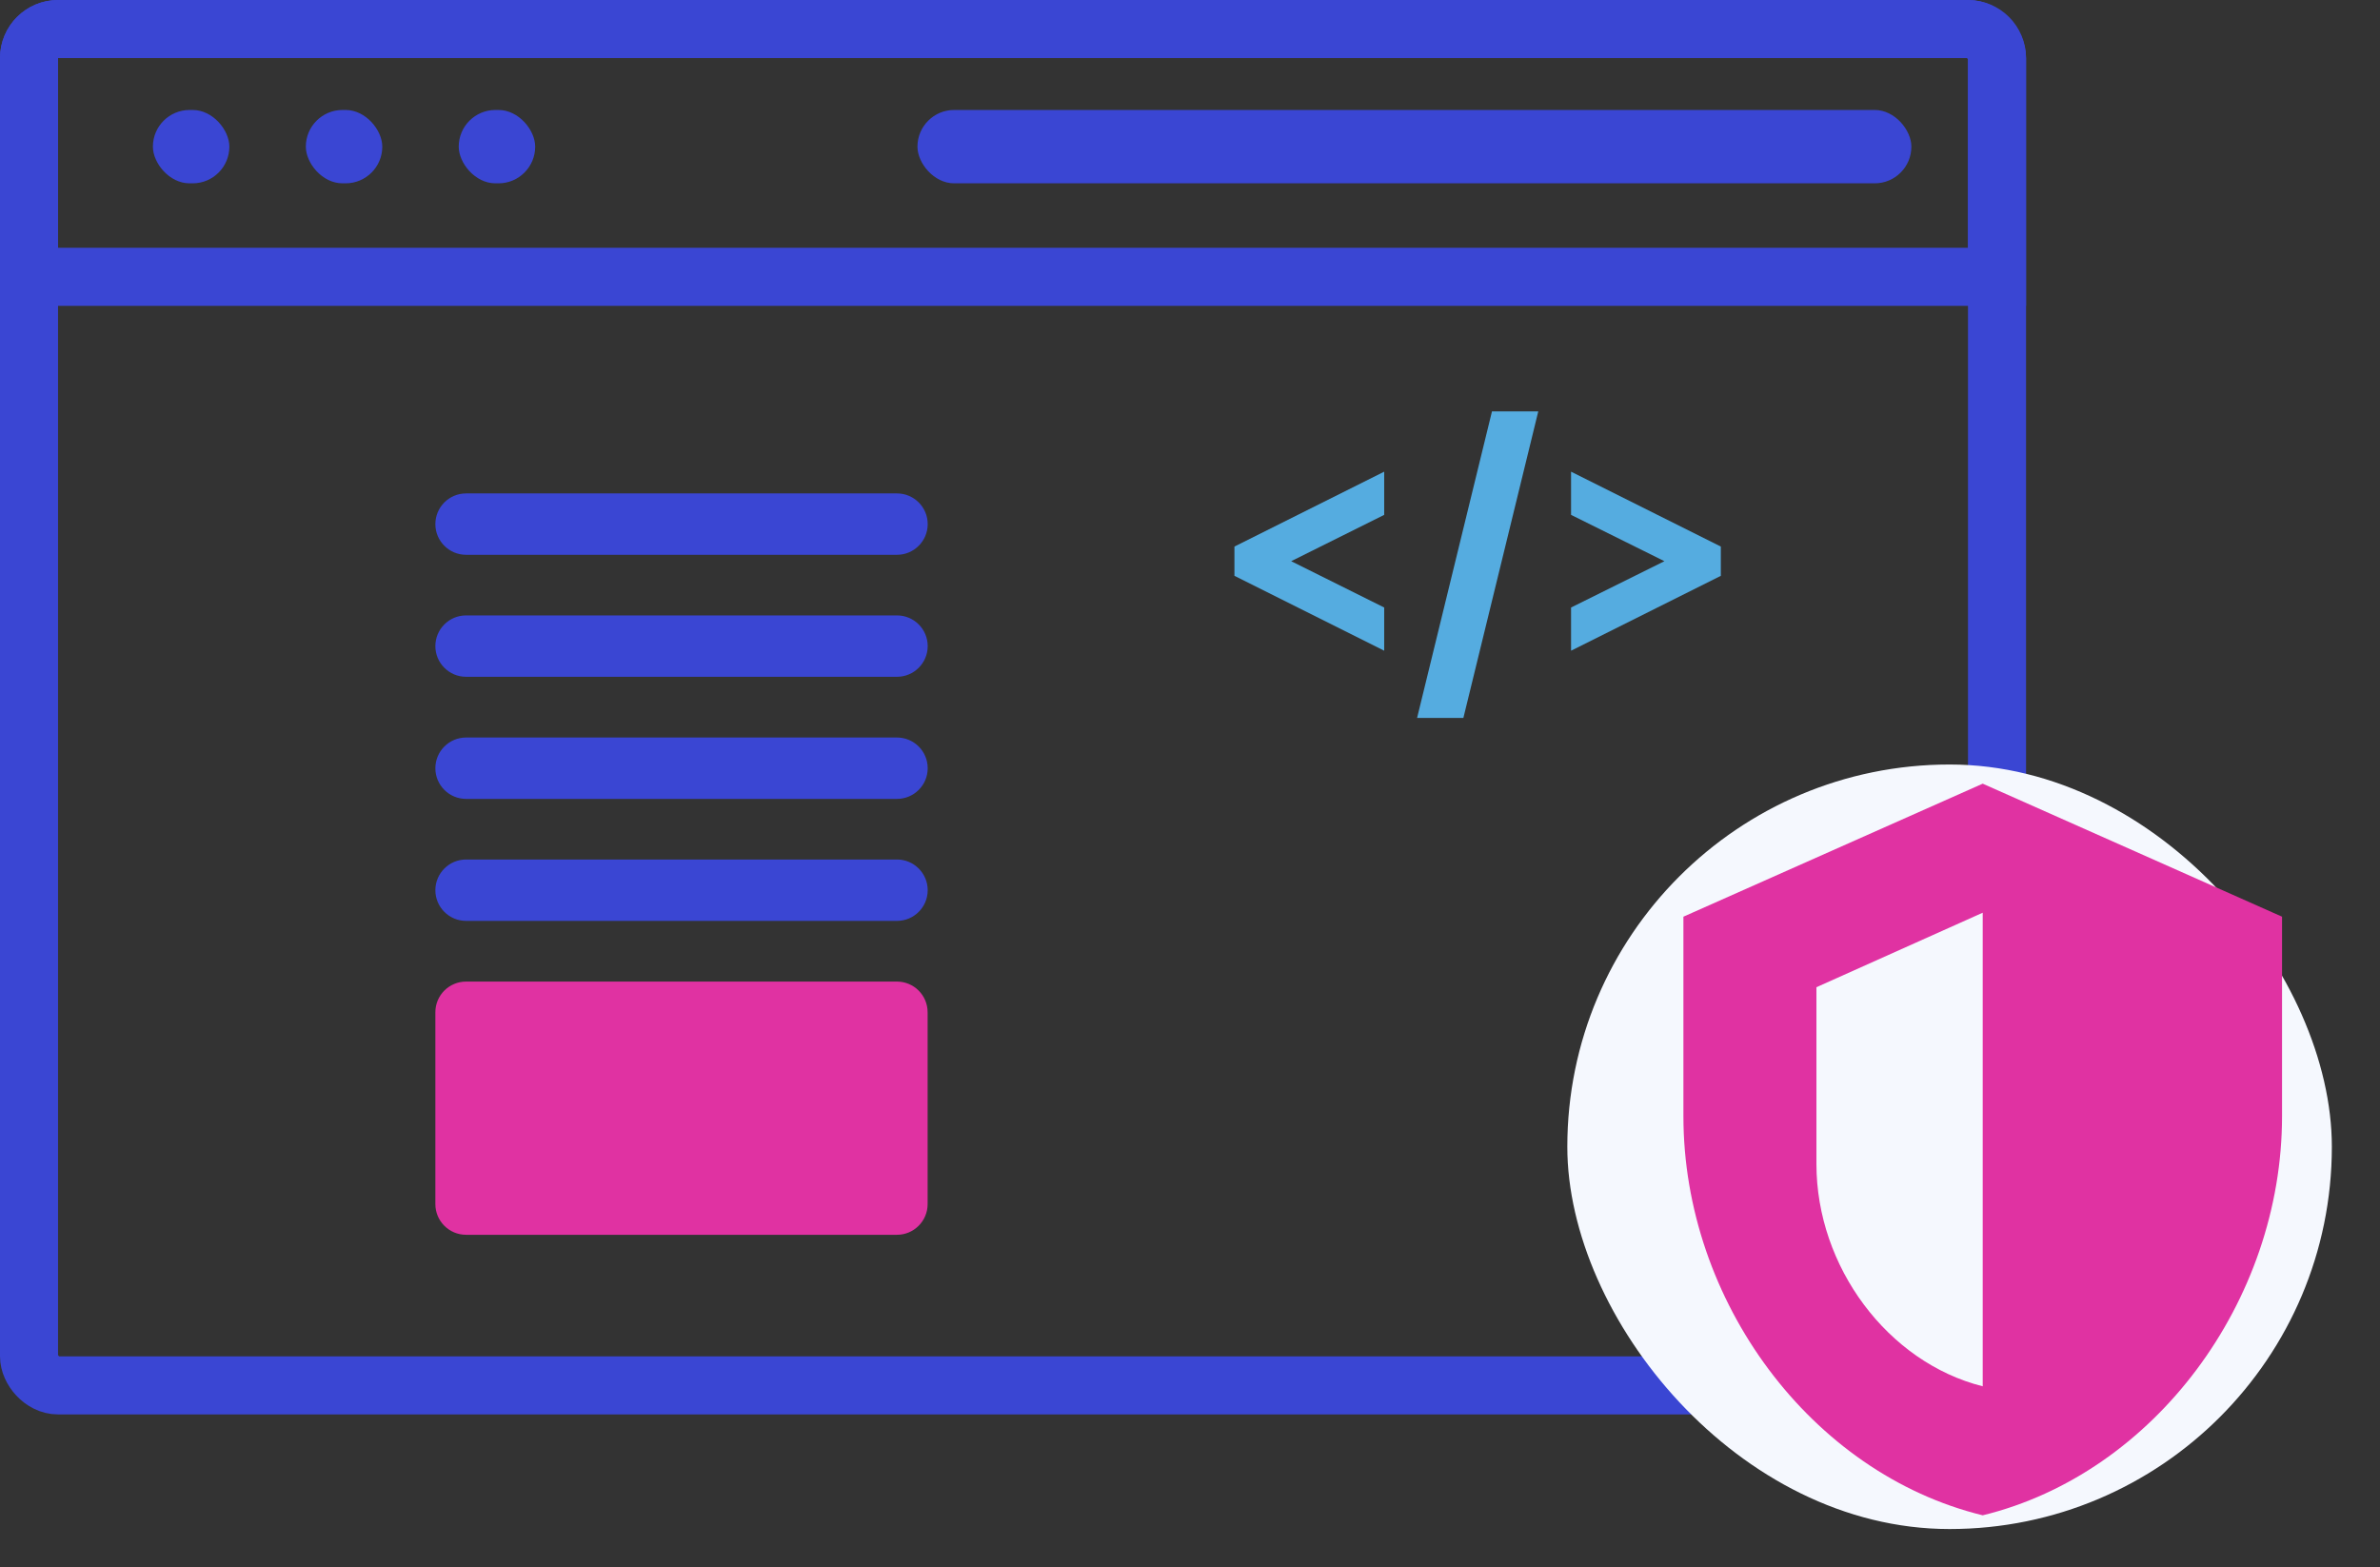 <?xml version="1.0" encoding="UTF-8"?>
<svg xmlns="http://www.w3.org/2000/svg" width="82" height="54" viewBox="0 0 82 54" fill="none">
  <rect x="0" y="0" width="82" height="54" fill="#333333" stroke="none"/>
  <rect x="1" y="1" width="67.805" height="46.732" rx="1" stroke="#3A46D3" stroke-width="2"></rect>
  <path d="M1 2C1 1.448 1.448 1 2 1H67.805C68.357 1 68.805 1.448 68.805 2V9.537H1V2Z" stroke="#3A46D3" stroke-width="2"></path>
  <rect x="5.268" y="3.789" width="2.634" height="2.527" rx="1.263" fill="#3A46D3"></rect>
  <rect x="10.537" y="3.789" width="2.634" height="2.527" rx="1.263" fill="#3A46D3"></rect>
  <rect x="15.805" y="3.789" width="2.634" height="2.527" rx="1.263" fill="#3A46D3"></rect>
  <rect x="31.61" y="3.789" width="34.244" height="2.527" rx="1.263" fill="#3A46D3"></rect>
  <path d="M47.691 16.251V17.739L44.486 19.335L47.691 20.931V22.419L42.531 19.839V18.831L47.691 16.251ZM48.824 24.735L51.404 14.175H52.999L50.419 24.735H48.824ZM54.129 16.251L59.289 18.831V19.839L54.129 22.419V20.931L57.345 19.335L54.129 17.739V16.251Z" fill="#55ACE0"></path>
  <rect x="54" y="26.34" width="26.341" height="26.341" rx="13.171" fill="#F5F8FE"></rect>
  <path d="M16.058 42.543H30.903C31.487 42.543 31.96 42.069 31.96 41.485V34.877C31.96 34.292 31.487 33.819 30.903 33.819H16.058C15.473 33.819 15 34.292 15 34.877V41.485C15 42.069 15.473 42.543 16.058 42.543Z" fill="#E032A2"></path>
  <path d="M16.058 29.613H30.905C31.488 29.613 31.963 30.088 31.963 30.671C31.963 31.254 31.488 31.728 30.905 31.728H16.058C15.474 31.728 15 31.254 15 30.671C15 30.088 15.474 29.613 16.058 29.613Z" fill="#3A46D3"></path>
  <path d="M16.058 25.41H30.905C31.488 25.41 31.963 25.884 31.963 26.468C31.963 27.051 31.488 27.525 30.905 27.525H16.058C15.474 27.525 15 27.051 15 26.468C15 25.884 15.474 25.41 16.058 25.41Z" fill="#3A46D3"></path>
  <path d="M16.058 21.203H30.905C31.488 21.203 31.963 21.677 31.963 22.261C31.963 22.844 31.488 23.318 30.905 23.318H16.058C15.474 23.318 15 22.844 15 22.261C15 21.677 15.474 21.203 16.058 21.203Z" fill="#3A46D3"></path>
  <path d="M16.058 17H30.905C31.488 17 31.963 17.474 31.963 18.058C31.963 18.641 31.488 19.115 30.905 19.115H16.058C15.474 19.115 15 18.641 15 18.058C15 17.474 15.474 17 16.058 17Z" fill="#3A46D3"></path>
  <path d="M68.312 27L78.625 31.583V38.458C78.625 44.829 74.225 50.765 68.312 52.208C62.4 50.765 58 44.829 58 38.458V31.583L68.312 27ZM68.312 31.446L62.583 34.013V40.108C62.583 43.638 65.035 46.938 68.312 47.763V31.446Z" fill="#E032A2"></path>
</svg>
